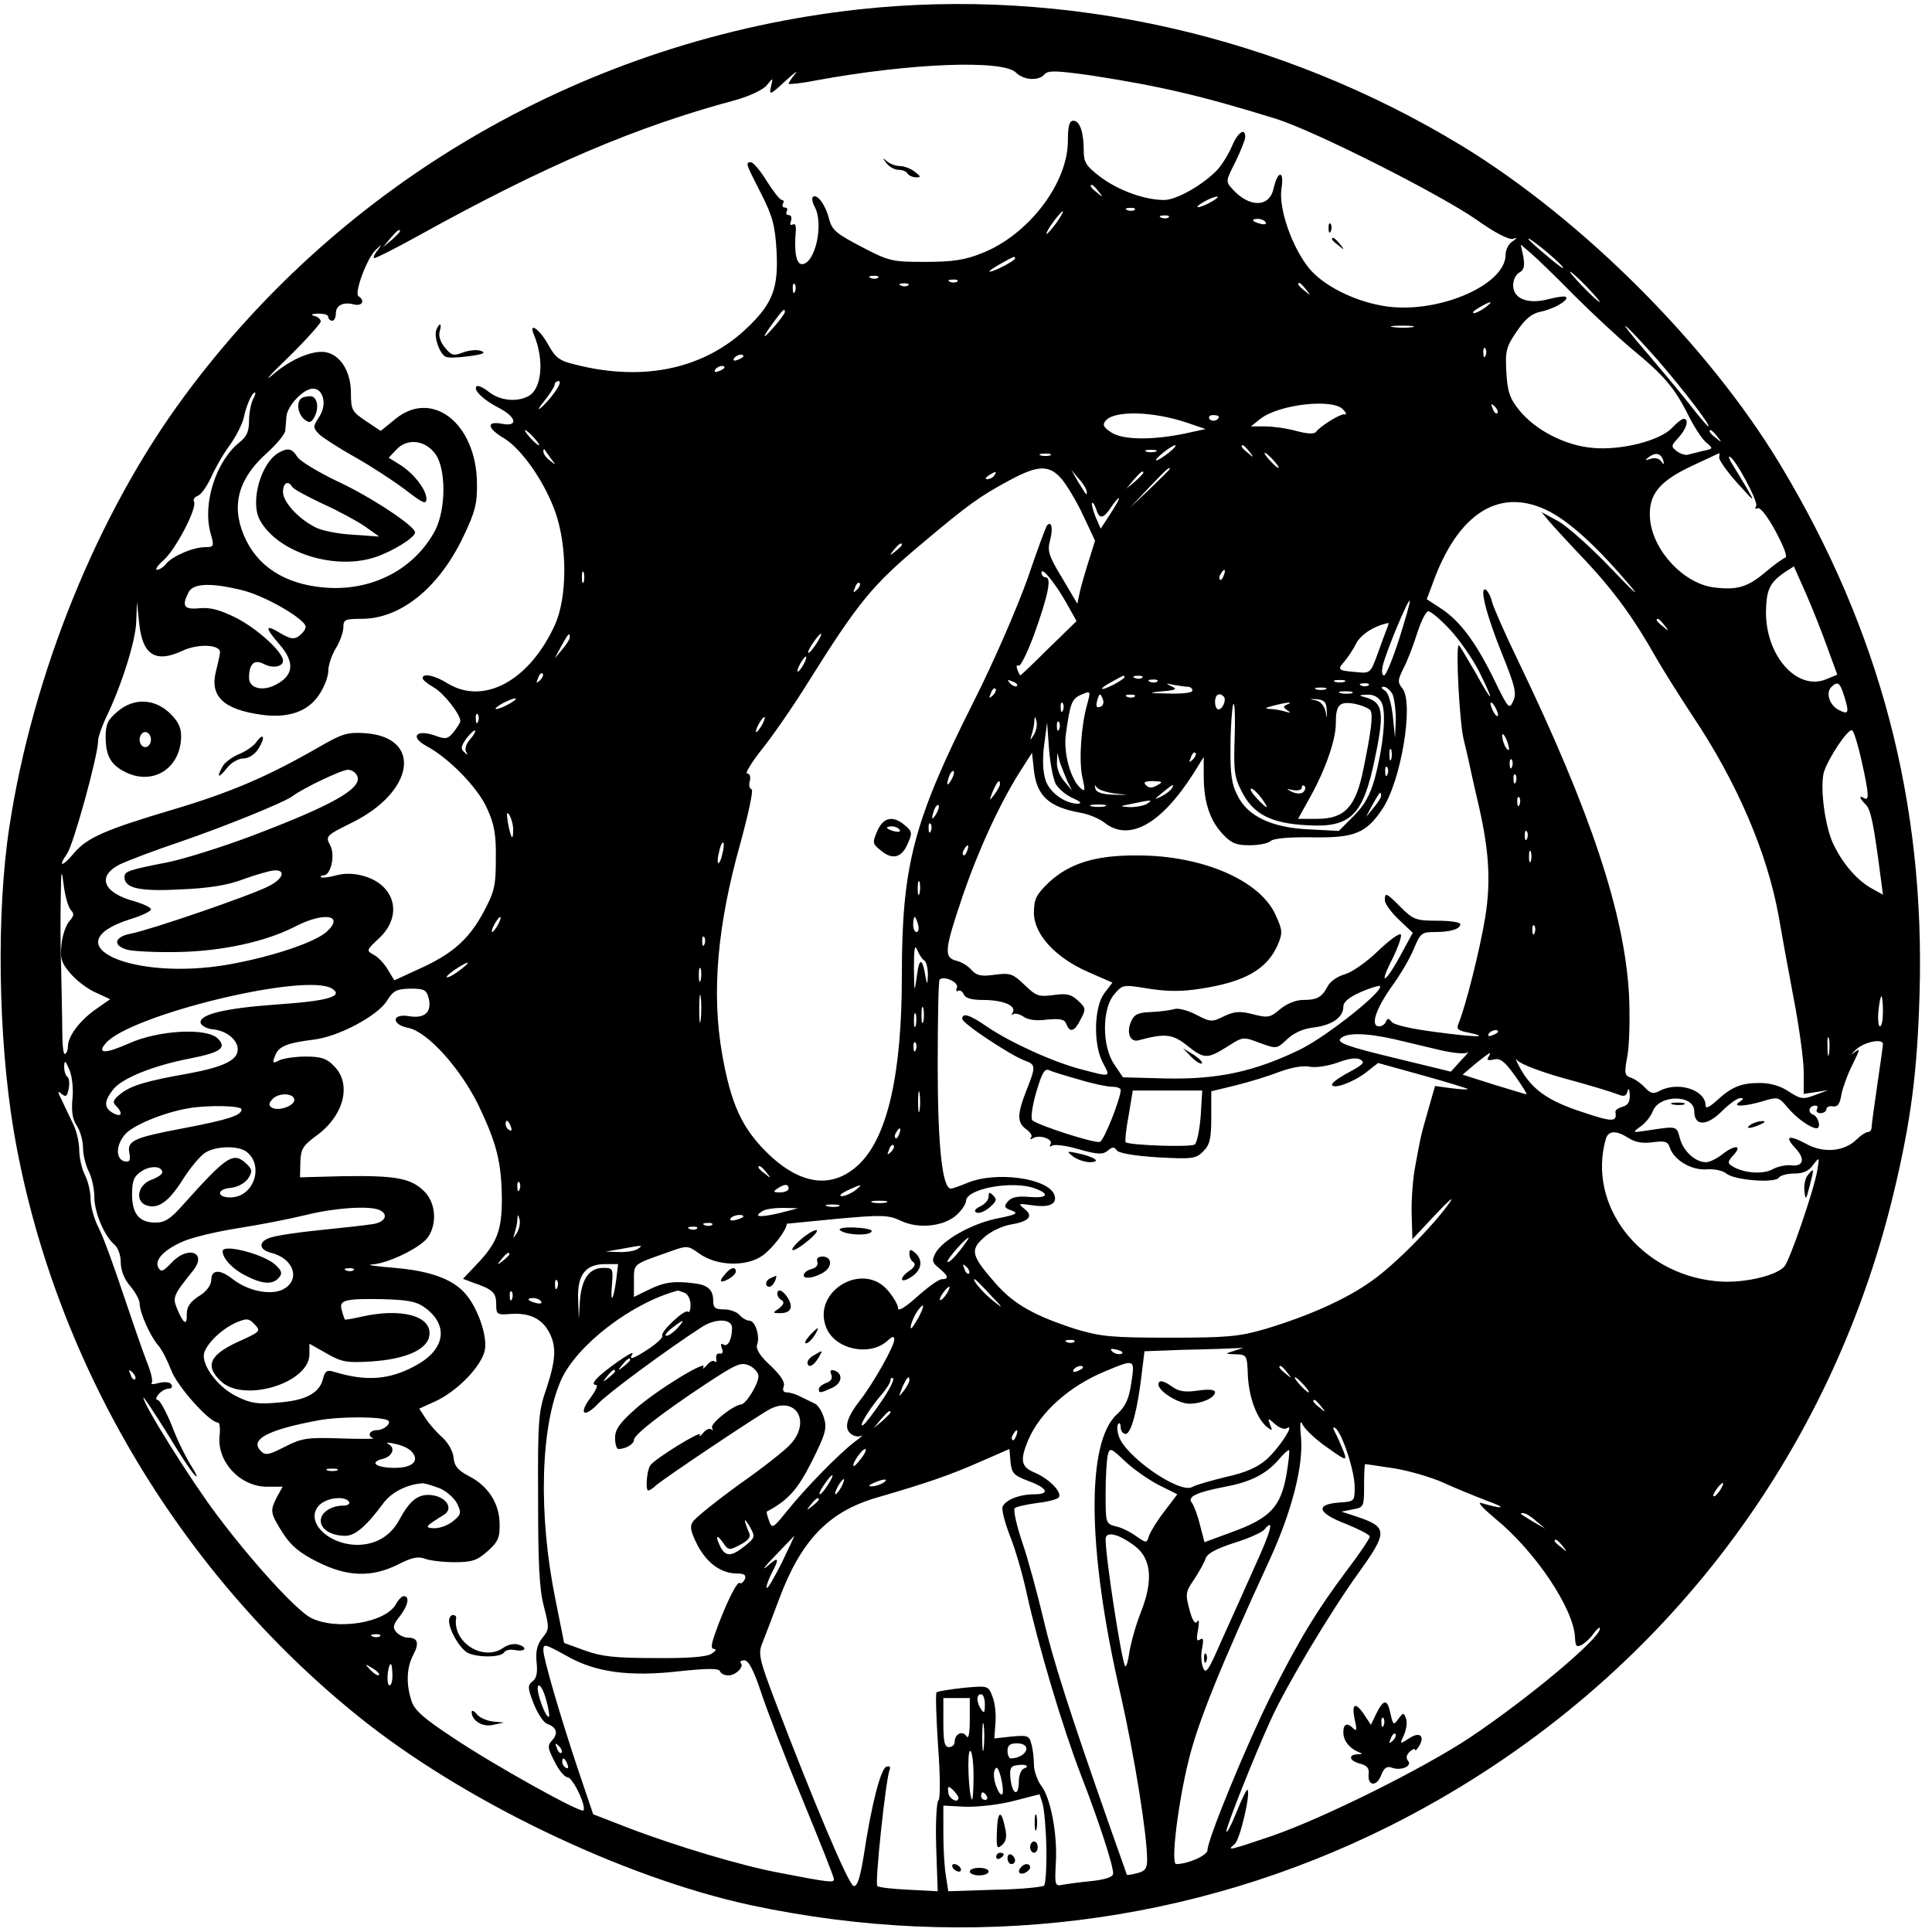 <?xml version="1.0" standalone="no"?>
<!DOCTYPE svg PUBLIC "-//W3C//DTD SVG 20010904//EN"
 "http://www.w3.org/TR/2001/REC-SVG-20010904/DTD/svg10.dtd">
<svg version="1.0" xmlns="http://www.w3.org/2000/svg"
 width="512pt" height="512pt" viewBox="0 0 512 512"
 preserveAspectRatio="xMidYMid meet">
<g transform="translate(0,512) scale(0.1,-0.1)"
fill="#000000" stroke="none">
<path d="M2275 5095 c-715 -79 -1364 -451 -1788 -1027 -228 -309 -400 -733
-462 -1138 -35 -227 -30 -558 11 -805 102 -602 434 -1167 913 -1553 277 -224
703 -428 1041 -501 582 -124 1171 -51 1693 210 681 342 1162 948 1337 1684 44
185 61 313 67 520 15 509 -105 965 -370 1405 -190 315 -523 648 -842 843 -482
293 -1051 422 -1600 362z m417 -167 c21 -21 61 -23 76 -5 10 11 31 10 124 -3
182 -28 293 -54 490 -115 102 -32 433 -199 532 -268 46 -33 85 -53 95 -50 13
4 13 3 -1 -7 -10 -6 -18 -22 -18 -35 0 -83 -189 -161 -328 -135 -78 14 -155
54 -192 98 -46 56 -82 160 -74 212 8 50 -10 49 -21 0 -11 -50 -64 -51 -109 -1
-18 20 -18 21 8 72 14 29 26 59 26 66 0 26 -20 12 -35 -24 -9 -21 -26 -49 -38
-62 -37 -40 -109 -81 -142 -81 -52 0 -123 26 -170 62 -37 28 -43 38 -43 69 0
48 -10 79 -28 79 -10 0 -14 -14 -14 -53 0 -113 -105 -250 -228 -298 -44 -18
-78 -23 -149 -23 -88 0 -96 1 -170 40 -67 35 -78 44 -86 74 -9 37 -32 68 -43
58 -3 -4 -1 -15 5 -26 25 -46 1 -152 -34 -152 -15 0 -21 34 -16 88 1 14 -2 21
-8 17 -7 -3 -8 0 -5 9 3 9 1 16 -6 16 -6 0 -8 5 -5 10 3 6 1 10 -5 10 -6 0 -8
5 -5 10 3 6 2 10 -3 10 -5 0 -23 23 -40 50 -17 28 -36 50 -42 50 -15 0 -14 -3
27 -83 31 -61 37 -85 41 -153 5 -96 -10 -137 -74 -199 -114 -112 -277 -148
-460 -101 -42 10 -52 18 -72 54 -23 41 -52 60 -37 25 28 -68 21 -144 -15 -163
-30 -16 -75 -12 -104 11 -15 12 -30 19 -33 15 -10 -9 18 -36 59 -57 47 -24 52
-51 8 -42 -42 8 -39 -12 5 -38 48 -29 109 -117 137 -197 32 -92 31 -225 -1
-297 -67 -148 -188 -215 -285 -156 -33 21 -66 28 -66 14 0 -5 14 -16 30 -25
26 -15 70 -71 70 -89 0 -4 -8 -16 -17 -28 -16 -20 -22 -21 -51 -10 -50 17 -66
-4 -22 -28 60 -32 137 -111 161 -166 19 -41 24 -70 23 -132 0 -72 -3 -87 -33
-143 -39 -72 -83 -111 -173 -151 l-63 -29 -17 28 c-9 16 -26 34 -38 40 -20 11
-19 12 15 44 64 60 42 142 -43 165 -25 7 -50 7 -72 1 -18 -5 -36 -7 -39 -5 -2
3 0 5 6 5 20 0 32 54 18 80 -13 24 -11 26 58 60 166 82 187 226 35 237 -47 3
-61 -1 -123 -37 -134 -77 -231 -119 -385 -165 -179 -53 -230 -75 -264 -116
-31 -37 -44 -38 -18 -1 17 25 82 260 82 299 0 9 9 35 19 57 43 88 81 209 82
259 l2 52 6 -58 c9 -84 44 -105 116 -71 41 19 101 16 98 -6 -1 -8 -6 -31 -11
-50 -16 -65 20 -100 120 -114 70 -10 123 7 153 52 14 20 25 49 25 64 0 15 9
42 20 60 11 18 20 43 20 56 0 20 5 22 48 22 104 0 205 82 270 218 31 65 37 87
36 142 -2 158 -119 250 -217 169 l-38 -31 -39 26 c-37 25 -40 29 -40 75 0 52
-24 95 -60 106 -33 11 -96 -14 -146 -57 -27 -23 -10 -3 39 44 48 47 87 91 87
96 0 6 -8 13 -18 15 -10 3 -6 5 11 6 15 0 27 -3 27 -9 0 -5 5 -10 10 -10 6 0
10 9 10 19 0 22 20 32 49 24 21 -5 29 11 11 22 -12 8 23 103 47 124 16 15 16
15 4 -2 -8 -9 -12 -19 -10 -21 2 -2 56 25 119 60 336 186 575 288 840 359 38
11 72 27 82 39 17 21 17 21 11 -4 -5 -23 -2 -22 38 15 24 22 36 31 26 19 -9
-11 -17 -23 -17 -26 0 -2 33 1 73 9 250 46 494 55 529 21z m219 -315 c13 -16
12 -17 -3 -4 -17 13 -22 21 -14 21 2 0 10 -8 17 -17z m299 -28 c-14 -8 -29
-14 -35 -14 -5 0 1 6 15 14 14 8 30 14 35 14 6 0 -1 -6 -15 -14z m-203 -21
c-3 -3 -12 -4 -19 -1 -8 3 -5 6 6 6 11 1 17 -2 13 -5z m-207 -34 c-12 -16 -24
-30 -26 -30 -3 0 4 14 16 30 12 17 24 30 26 30 3 0 -4 -13 -16 -30z m297 14
c-3 -3 -12 -4 -19 -1 -8 3 -5 6 6 6 11 1 17 -2 13 -5z m257 -13 c4 -5 -3 -7
-14 -4 -23 6 -26 13 -6 13 8 0 17 -4 20 -9z m-2294 -24 c0 -2 -10 -12 -22 -23
l-23 -19 19 23 c18 21 26 27 26 19z m3081 -94 c8 -10 -10 2 -38 26 -29 24 -53
46 -53 48 0 7 75 -54 91 -74z m30 -75 c48 -48 118 -113 155 -144 83 -68 112
-102 148 -174 15 -30 36 -63 47 -72 20 -17 20 -17 -8 -23 -15 -4 -33 -8 -40
-10 -6 -2 -19 2 -29 9 -16 13 -16 14 4 36 22 24 29 50 14 50 -5 0 -19 -11 -31
-24 -32 -34 -135 -60 -210 -53 -73 6 -152 47 -195 100 -25 31 -31 49 -34 100
-3 56 -1 67 27 108 24 35 40 48 64 53 35 7 76 31 67 39 -3 3 -24 0 -47 -6 -54
-14 -93 1 -93 37 0 14 7 29 17 34 12 7 14 17 10 42 l-7 32 27 -23 c15 -13 67
-63 114 -111z m-1481 97 c0 -6 -56 -35 -67 -35 -4 1 8 9 27 20 39 22 40 22 40
15z m1515 -75 c21 -22 37 -40 34 -40 -3 0 -23 18 -44 40 -21 22 -37 40 -34 40
3 0 23 -18 44 -40z m-1878 24 c-3 -3 -12 -4 -19 -1 -8 3 -5 6 6 6 11 1 17 -2
13 -5z m210 -10 c-3 -3 -12 -4 -19 -1 -8 3 -5 6 6 6 11 1 17 -2 13 -5z m-430
-26 c-3 -8 -6 -5 -6 6 -1 11 2 17 5 13 3 -3 4 -12 1 -19z m300 16 c-3 -3 -12
-4 -19 -1 -8 3 -5 6 6 6 11 1 17 -2 13 -5z m1054 -11 c13 -16 12 -17 -3 -4
-17 13 -22 21 -14 21 2 0 10 -8 17 -17z m475 -48 c-11 -8 -25 -15 -30 -15 -6
1 0 7 14 15 32 19 40 18 16 0z m-1856 -12 c-1 -5 -15 -24 -32 -43 -32 -36 -28
-24 7 23 21 28 25 31 25 20z m1663 -40 c-13 -2 -35 -2 -50 0 -16 2 -5 4 22 4
28 0 40 -2 28 -4z m650 -87 c69 -80 143 -176 134 -176 -2 0 -26 28 -53 63 -27
34 -78 95 -113 136 -36 41 -59 71 -53 67 7 -4 45 -45 85 -90z m-456 12 c-3 -8
-6 -5 -6 6 -1 11 2 17 5 13 3 -3 4 -12 1 -19z m-1967 -2 c0 -2 -7 -7 -16 -10
-8 -3 -12 -2 -9 4 6 10 25 14 25 6z m-50 -30 c0 -2 -7 -7 -16 -10 -8 -3 -12
-2 -9 4 6 10 25 14 25 6z m-449 -64 c-11 -16 -28 -35 -38 -43 -10 -8 -5 1 10
19 15 19 27 38 27 43 0 5 5 9 11 9 6 0 1 -13 -10 -28z m-615 -17 c4 -16 0 -35
-11 -51 -16 -25 -16 -27 1 -45 11 -10 53 -37 94 -60 41 -23 101 -62 133 -86
48 -37 57 -41 57 -25 0 25 -35 69 -71 91 l-29 18 21 22 c28 30 75 25 102 -11
30 -40 29 -148 0 -204 -55 -103 -168 -162 -294 -151 -105 9 -179 57 -213 139
-34 81 -13 152 63 219 25 23 46 48 47 58 1 9 2 25 3 37 2 28 45 74 70 74 14 0
23 -9 27 -25z m-186 -4 c-5 -11 -10 -36 -10 -56 0 -28 -6 -42 -25 -57 -62 -49
-99 -162 -77 -241 10 -35 9 -37 -14 -37 -32 0 -85 -23 -103 -43 -7 -10 -19
-17 -25 -17 -6 0 2 12 18 26 32 28 90 140 80 155 -3 5 2 12 10 15 9 3 24 25
35 48 10 23 32 62 49 85 17 23 34 57 38 74 7 34 22 67 30 67 2 0 0 -9 -6 -19z
m2890 -27 c8 -8 9 -14 4 -12 -10 3 -65 -31 -76 -46 -5 -7 -23 -6 -53 2 -25 7
-62 12 -83 12 l-37 0 25 20 c50 39 195 55 220 24z m408 -9 c-3 -3 -9 2 -12 12
-6 14 -5 15 5 6 7 -7 10 -15 7 -18z m-823 -25 l50 -17 -55 -12 c-88 -18 -164
-17 -195 3 -21 14 -24 20 -15 31 23 28 126 25 215 -5z m85 16 c0 -11 -19 -15
-25 -6 -3 5 1 10 9 10 9 0 16 -2 16 -4z m-1815 -56 c10 -11 16 -20 13 -20 -3
0 -13 9 -23 20 -10 11 -16 20 -13 20 3 0 13 -9 23 -20z m3136 3 c13 -16 12
-17 -3 -4 -17 13 -22 21 -14 21 2 0 10 -8 17 -17z m-1454 -43 c-14 -11 -28
-20 -32 -20 -10 0 38 39 49 40 5 0 -3 -9 -17 -20z m214 3 c13 -16 12 -17 -3
-4 -17 13 -22 21 -14 21 2 0 10 -8 17 -17z m-1851 -18 c14 -19 14 -19 -2 -6
-10 7 -18 18 -18 24 0 6 1 8 3 6 1 -2 9 -13 17 -24z m1603 18 c-7 -2 -19 -2
-25 0 -7 3 -2 5 12 5 14 0 19 -2 13 -5z m-280 -10 c-7 -2 -19 -2 -25 0 -7 3
-2 5 12 5 14 0 19 -2 13 -5z m592 -13 c10 -11 16 -20 13 -20 -3 0 -13 9 -23
20 -10 11 -16 20 -13 20 3 0 13 -9 23 -20z m1033 -1 c3 -11 1 -11 -6 -1 -5 7
-17 10 -28 6 -16 -5 -16 -4 -4 5 18 13 32 10 38 -10z m148 8 c0 -7 21 -37 48
-67 47 -52 48 -53 26 -15 -13 22 -30 50 -38 63 -8 12 -12 22 -9 22 13 0 78
-121 71 -131 -4 -7 -3 -9 4 -6 6 4 26 -21 47 -60 22 -41 33 -69 26 -71 -6 -2
-30 -19 -52 -38 -48 -40 -74 -48 -135 -41 -80 9 -162 95 -171 179 -6 65 21
101 110 143 39 18 73 34 73 34 1 1 1 -5 0 -12z m-1742 -57 c14 -17 40 -60 57
-97 l31 -66 -16 -51 c-9 -28 -20 -66 -24 -83 l-7 -33 -40 68 c-36 59 -40 72
-32 101 8 31 4 51 -8 39 -3 -3 -26 -65 -51 -139 -27 -76 -88 -218 -144 -329
-160 -318 -190 -434 -190 -727 0 -256 -37 -421 -110 -495 -71 -71 -159 -61
-250 30 -65 65 -93 128 -116 257 -29 164 -13 343 48 560 21 77 35 141 30 143
-6 2 -8 12 -5 22 3 12 0 20 -7 20 -6 0 11 29 39 64 28 35 83 114 122 177 135
215 170 258 304 370 121 102 152 124 230 166 76 41 106 42 139 3z m286 27 c0
-1 -24 -25 -52 -52 l-53 -50 50 53 c46 48 55 57 55 49z m-465 -17 c-3 -5 -12
-10 -18 -10 -7 0 -6 4 3 10 19 12 23 12 15 0z m245 -43 c0 -12 0 -11 -24 28
l-17 30 20 -24 c12 -13 21 -28 21 -34z m150 50 c0 -2 -10 -12 -22 -23 l-23
-19 19 23 c18 21 26 27 26 19z m-87 -108 l-26 -40 -14 32 c-7 18 -11 34 -9 36
2 3 7 -5 11 -16 8 -28 19 -26 39 4 9 14 19 25 21 25 3 0 -7 -18 -22 -41z
m1166 4 c57 -31 128 -97 210 -194 31 -36 10 -18 -46 41 -55 58 -120 116 -144
129 l-44 24 20 -24 c11 -13 54 -60 96 -104 77 -82 131 -157 186 -255 17 -30
61 -100 97 -155 119 -177 200 -366 230 -535 8 -47 26 -145 40 -219 14 -73 26
-160 26 -192 l0 -58 33 5 32 5 -35 -13 c-32 -12 -38 -11 -69 9 -22 15 -49 23
-78 23 -50 0 -75 -11 -115 -48 -18 -16 -28 -21 -28 -12 0 42 -73 65 -122 39
-16 -9 -24 -7 -39 9 -10 11 -27 23 -37 26 -17 6 -18 11 -9 59 5 28 7 102 4
162 -12 214 -101 483 -293 882 -35 72 -66 143 -70 158 -3 14 -11 28 -16 32
-19 11 1 -67 43 -171 34 -84 39 -104 29 -124 -10 -23 -13 -20 -49 54 -49 101
-91 157 -140 190 l-40 26 14 37 c68 194 182 264 314 194z m-1719 -87 c0 -2 -8
-10 -17 -17 -16 -13 -17 -12 -4 4 13 16 21 21 21 13z m2453 -273 l26 -71 -29
-12 c-77 -32 -160 61 -160 177 1 60 9 78 49 106 l25 16 32 -72 c17 -39 43
-104 57 -144z m-3296 175 c-3 -7 -5 -2 -5 12 0 14 2 19 5 13 2 -7 2 -19 0 -25z
m1282 -61 l24 -43 -74 -72 c-40 -40 -74 -72 -75 -72 -1 0 -5 7 -8 16 -3 8 -2
13 3 10 5 -4 23 33 41 81 37 103 48 153 31 153 -6 0 -11 6 -11 13 1 16 39 -32
69 -86z m414 78 c-3 -9 -8 -14 -10 -11 -3 3 -2 9 2 15 9 16 15 13 8 -4z m-972
-38 c-10 -9 -11 -8 -5 6 3 10 9 15 12 12 3 -3 0 -11 -7 -18z m-1626 -2 c62
-16 165 -77 165 -96 0 -7 -8 -17 -17 -24 -13 -10 -23 -9 -50 7 -41 25 -42 16
-3 -29 42 -48 39 -83 -10 -108 -35 -18 -70 -9 -70 19 0 37 14 50 40 36 23 -12
50 -7 50 9 0 23 -67 84 -123 113 -44 22 -70 29 -99 26 -41 -4 -47 6 -28 43 13
24 62 25 145 4z m3063 -128 c-17 -53 -35 -97 -40 -97 -6 0 -7 12 -3 28 9 36
66 174 71 170 2 -2 -11 -47 -28 -101z m135 24 c25 -27 59 -76 76 -109 44 -88
38 -90 -9 -4 -23 39 -42 72 -44 72 -9 0 2 -209 13 -250 6 -25 13 -54 15 -65 2
-11 11 -49 19 -85 33 -137 39 -220 23 -321 -14 -85 -52 -237 -71 -282 -6 -14
-1 -18 24 -23 66 -14 20 -13 -84 1 -63 8 -112 19 -117 27 -8 10 -11 10 -15 1
-2 -7 -11 -13 -18 -13 -24 0 -10 44 32 104 23 31 50 77 60 102 17 41 21 44 55
44 42 0 68 8 68 21 0 5 -27 9 -61 9 -56 0 -64 3 -96 35 -40 40 -43 41 -43 19
0 -9 17 -32 37 -51 l37 -35 -30 -55 c-41 -77 -63 -91 -25 -16 17 34 27 64 23
67 -5 3 -33 -18 -62 -46 -29 -28 -68 -55 -86 -60 -19 -5 -39 -19 -45 -31 -16
-30 -28 -37 -66 -37 -19 0 -43 -10 -60 -24 -27 -23 -33 -24 -72 -14 -35 9 -49
8 -77 -5 -32 -16 -36 -16 -74 4 -21 11 -47 18 -57 15 -10 -3 -38 -7 -62 -8
-34 -1 -45 -6 -53 -24 -14 -30 -3 -57 19 -51 70 19 90 17 128 -13 46 -37 54
-37 107 -4 42 27 42 27 87 10 44 -16 45 -16 72 10 17 16 42 28 70 31 49 6 79
27 79 55 0 13 15 25 46 39 26 11 49 18 51 16 12 -12 -140 -133 -211 -168 -121
-59 -219 -80 -357 -77 l-113 3 -23 34 c-33 48 -33 148 0 186 22 26 23 26 91
15 50 -8 89 -8 139 0 117 18 176 52 204 118 12 29 12 37 -6 76 -40 92 -193
159 -366 159 -112 1 -181 -21 -236 -72 -33 -32 -39 -44 -39 -80 0 -57 57 -119
144 -157 l64 -28 -22 -29 c-27 -37 -29 -136 -3 -184 20 -38 23 -38 -57 -17
-74 19 -188 71 -250 113 -46 32 -66 38 -66 21 0 -12 124 -94 164 -110 31 -11
32 -15 6 -80 -25 -64 -25 -85 0 -103 11 -8 17 -17 12 -22 -4 -5 -1 -5 6 -1 17
10 54 -3 46 -16 -4 -7 -2 -8 4 -4 7 4 39 0 72 -10 50 -14 63 -14 76 -3 12 10
17 10 23 1 5 -8 46 -15 108 -19 93 -5 102 -4 122 16 17 17 21 33 21 90 l0 69
66 16 c36 9 88 25 116 36 30 11 62 17 79 13 17 -3 48 2 74 11 29 11 50 14 60
8 13 -7 8 -13 -29 -33 -25 -13 -46 -28 -46 -33 0 -14 53 4 89 31 l33 26 119
-33 c65 -18 119 -35 119 -36 0 -2 -20 -1 -43 2 l-44 6 -18 -63 c-21 -74 -19
-66 -34 -147 -7 -35 -11 -93 -10 -129 l2 -67 60 64 c34 36 51 52 40 35 -42
-61 -147 -167 -207 -209 -68 -49 -167 -93 -283 -128 -69 -20 -99 -23 -253 -23
-156 0 -183 3 -250 23 -108 35 -162 65 -210 119 -66 75 -70 90 -33 123 17 16
49 31 72 35 49 8 61 23 35 42 -17 14 -15 14 21 9 46 -7 68 3 59 28 -17 44
-155 63 -231 31 -19 -8 -39 -15 -43 -15 -23 0 -35 115 -35 327 0 122 2 224 5
227 12 11 51 -7 46 -21 -3 -8 -2 -12 3 -9 5 3 11 -1 15 -9 4 -10 20 -15 51
-15 53 0 89 -15 79 -33 -4 -7 -4 -9 1 -5 4 4 16 1 27 -6 12 -9 35 -12 63 -8
35 3 46 1 51 -12 9 -24 22 -20 38 13 14 26 14 30 -7 49 -18 17 -30 20 -65 15
-39 -5 -46 -3 -77 27 -31 30 -38 32 -78 27 -36 -5 -48 -3 -62 12 -9 11 -27 22
-41 25 -33 9 -31 29 16 168 41 121 98 246 153 333 l32 50 5 -47 c8 -68 40 -97
124 -112 22 -4 51 -16 64 -27 65 -50 149 -3 234 130 l28 45 0 -50 c0 -69 16
-117 49 -153 24 -26 37 -31 73 -31 24 0 49 5 55 11 7 7 48 11 110 10 113 -2
144 11 187 76 49 74 83 278 53 318 -14 17 -13 23 3 55 10 19 26 61 36 93 10
31 23 57 29 57 7 0 33 -22 58 -49z m568 12 c13 -16 12 -17 -3 -4 -17 13 -22
21 -14 21 2 0 10 -8 17 -17z m-736 -10 c-4 -10 -15 -40 -25 -68 -18 -49 -19
-50 -57 -46 -47 4 -50 6 -30 28 8 10 23 31 31 48 13 24 47 46 85 54 2 1 0 -7
-4 -16z m-2165 -22 c0 -5 -9 -19 -20 -32 l-20 -24 17 32 c19 34 23 39 23 24z
m654 -16 c-9 -14 -18 -25 -21 -25 -5 0 5 18 20 38 17 22 18 13 1 -13z m-34
-55 c-6 -11 -13 -20 -16 -20 -2 0 0 9 6 20 6 11 13 20 16 20 2 0 0 -9 -6 -20z
m-699 -43 c-10 -9 -11 -8 -5 6 3 10 9 15 12 12 3 -3 0 -11 -7 -18z m1549 8 c0
-2 -13 -11 -30 -20 -38 -19 -40 -11 -2 9 31 17 32 18 32 11z m47 -1 c-3 -3
-12 -4 -19 -1 -8 3 -5 6 6 6 11 1 17 -2 13 -5z m-332 -22 c-3 -3 -11 0 -18 7
-9 10 -8 11 6 5 10 -3 15 -9 12 -12z m372 12 c-3 -3 -12 -4 -19 -1 -8 3 -5 6
6 6 11 1 17 -2 13 -5z m496 -1 c-7 -2 -19 -2 -25 0 -7 3 -2 5 12 5 14 0 19 -2
13 -5z m-415 -13 c6 0 12 -4 12 -10 0 -6 -26 -9 -62 -8 -56 1 -58 2 -18 6 37
3 41 6 25 13 -17 8 -16 9 5 4 14 -2 31 -5 38 -5z m479 4 c-3 -3 -12 -4 -19 -1
-8 3 -5 6 6 6 11 1 17 -2 13 -5z m1261 -31 c13 -43 11 -48 -16 -34 -24 13 -34
45 -19 60 17 17 23 13 35 -26z m-2257 4 c-10 -9 -11 -8 -5 6 3 10 9 15 12 12
3 -3 0 -11 -7 -18z m882 16 c-7 -2 -19 -2 -25 0 -7 3 -2 5 12 5 14 0 19 -2 13
-5z m177 -12 c5 -11 9 -41 9 -68 l-2 -48 -6 58 c-4 35 -12 62 -21 67 -10 6
-11 10 -3 10 7 0 17 -9 23 -19z m-809 -28 c-16 -56 -22 -148 -13 -191 8 -36 8
-41 -3 -32 -28 23 -48 97 -40 147 11 78 15 90 38 101 28 12 28 12 18 -25z
m702 30 c-7 -2 -21 -2 -30 0 -10 3 -4 5 12 5 17 0 24 -2 18 -5z m-660 -17 c3
-8 0 -17 -7 -19 -10 -4 -12 1 -9 14 6 23 9 24 16 5z m84 8 c-3 -3 -12 -4 -19
-1 -8 3 -5 6 6 6 11 1 17 -2 13 -5z m236 0 c8 -8 -3 -34 -14 -34 -5 0 -9 9 -9
20 0 19 11 26 23 14z m418 -15 c14 -26 5 -117 -18 -203 -12 -43 -27 -70 -56
-99 l-39 -39 -77 4 c-99 4 -164 34 -191 89 -16 30 -20 57 -19 131 0 51 4 101
7 111 4 10 6 -29 4 -85 -3 -92 -1 -108 20 -148 30 -58 77 -82 172 -87 116 -7
149 26 180 179 26 124 21 148 -29 161 -15 4 -14 5 7 6 18 1 31 -6 39 -20z
m-2311 -4 c-14 -8 -29 -14 -35 -14 -5 0 1 6 15 14 14 8 30 14 35 14 6 0 -1 -6
-15 -14z m2166 -18 c1 -24 1 -24 -3 -3 -3 15 -13 27 -26 30 -18 3 -18 4 3 3
20 -2 25 -8 26 -30z m-699 1 c-3 -8 -6 -5 -6 6 -1 11 2 17 5 13 3 -3 4 -12 1
-19z m594 15 c-11 -5 -11 -7 0 -15 11 -7 9 -8 -4 -4 -10 3 -28 7 -40 7 -17 1
-15 3 8 9 35 9 56 11 36 3z m221 -16 c7 -12 2 -54 -19 -156 -20 -100 -50 -131
-122 -131 l-51 0 35 63 c38 69 65 147 65 189 0 50 9 60 49 53 20 -4 39 -12 43
-18z m338 -12 c0 -5 -5 -3 -10 5 -5 8 -10 20 -10 25 0 6 5 3 10 -5 5 -8 10
-19 10 -25z m-2703 -17 c-3 -8 -6 -5 -6 6 -1 11 2 17 5 13 3 -3 4 -12 1 -19z
m753 -8 c-6 -11 -13 -20 -16 -20 -2 0 0 9 6 20 6 11 13 20 16 20 2 0 0 -9 -6
-20z m720 -27 c-11 -17 -11 -17 -6 0 3 10 7 26 7 35 1 15 2 15 6 0 2 -10 -1
-25 -7 -35z m67 15 c-3 -8 -6 -5 -6 6 -1 11 2 17 5 13 3 -3 4 -12 1 -19z m-9
-146 c8 -13 28 -30 45 -37 20 -9 25 -14 14 -15 -34 0 -75 29 -86 62 -7 21 -9
54 -4 93 l8 60 5 -70 c3 -38 11 -80 18 -93z m-1552 119 c-10 -11 -15 -25 -11
-33 6 -10 5 -10 -5 -1 -10 9 -8 16 6 36 11 14 21 23 23 21 2 -2 -4 -13 -13
-23z m3688 -60 c19 -85 20 -105 6 -96 -15 9 -12 -1 5 -18 13 -13 21 -52 40
-200 l5 -38 -27 15 c-38 20 -77 63 -103 116 -23 45 -37 149 -27 192 10 36 67
122 76 112 5 -5 16 -42 25 -83z m-935 34 c0 -5 -4 -3 -9 5 -5 8 -9 22 -9 30 0
16 17 -16 18 -35z m-312 -27 c-3 -7 -5 -2 -5 12 0 14 2 19 5 13 2 -7 2 -19 0
-25z m-526 -1 c-10 -9 -11 -8 -5 6 3 10 9 15 12 12 3 -3 0 -11 -7 -18z m-332
-58 l12 -24 -20 24 c-12 13 -21 35 -20 50 l1 26 7 -26 c5 -14 14 -36 20 -50z
m1178 39 c-3 -8 -6 -5 -6 6 -1 11 2 17 5 13 3 -3 4 -12 1 -19z m-330 -20 c-3
-8 -6 -5 -6 6 -1 11 2 17 5 13 3 -3 4 -12 1 -19z m-2730 -5 c13 -33 -68 -78
-282 -159 -77 -29 -176 -60 -220 -69 -107 -21 -115 -24 -115 -40 0 -29 41 -38
149 -32 73 3 125 11 166 27 33 12 69 22 79 23 35 4 28 -22 -13 -42 -49 -25
-312 -115 -363 -125 -45 -8 -51 -32 -10 -43 15 -4 74 -7 132 -6 117 2 234 27
313 68 76 39 130 30 84 -13 -30 -29 -148 -68 -261 -88 -256 -45 -471 53 -261
120 30 9 55 21 55 26 0 5 -19 14 -42 21 -84 22 -103 66 -41 98 21 10 94 38
163 61 119 41 274 104 295 120 28 21 130 70 147 70 10 0 21 -7 25 -17z m1574
-10 c-12 -20 -14 -14 -5 12 4 9 9 14 11 11 3 -2 0 -13 -6 -23z m1496 -5 c-3
-8 -6 -5 -6 6 -1 11 2 17 5 13 3 -3 4 -12 1 -19z m-1367 -6 c0 -5 -7 -17 -15
-28 -14 -18 -14 -17 -4 9 12 27 19 34 19 19z m417 -3 c-14 -8 -22 -8 -30 0 -8
8 -3 11 19 11 25 -1 27 -2 11 -11z m-112 -22 c40 -4 40 -4 -4 -3 -30 1 -46 6
-48 16 -3 10 -2 11 4 3 4 -6 26 -13 48 -16z m150 13 c-3 -5 -16 -15 -28 -21
-19 -9 -19 -8 3 10 28 23 34 26 25 11z m349 -9 c-5 -5 -18 -5 -29 0 -18 9 -18
9 3 5 12 -2 22 1 22 7 0 6 3 7 7 4 4 -4 2 -11 -3 -16z m-111 -16 c23 -32 17
-32 -13 0 -13 14 -19 25 -14 25 5 0 17 -12 27 -25z m317 6 c0 -5 -9 -19 -20
-32 l-20 -24 17 32 c19 34 23 39 23 24z m367 -23 c-3 -8 -6 -5 -6 6 -1 11 2
17 5 13 3 -3 4 -12 1 -19z m-987 2 c-8 -5 -28 -9 -45 -9 -30 2 -30 2 5 9 51
11 57 11 40 0z m-559 -27 c-12 -20 -14 -14 -5 12 4 9 9 14 11 11 3 -2 0 -13
-6 -23z m447 20 c-10 -2 -26 -2 -35 0 -10 3 -2 5 17 5 19 0 27 -2 18 -5z
m-1568 -62 c0 -32 -6 -24 -14 19 -4 25 -3 31 4 20 5 -8 10 -26 10 -39z m1107
-3 c-3 -8 -6 -5 -6 6 -1 11 2 17 5 13 3 -3 4 -12 1 -19z m1580 -20 c-3 -8 -6
-5 -6 6 -1 11 2 17 5 13 3 -3 4 -12 1 -19z m-2133 -42 c-3 -15 -8 -25 -11 -23
-2 3 -1 17 3 31 3 15 8 25 11 23 2 -3 1 -17 -3 -31z m649 9 c-3 -9 -8 -14 -10
-11 -3 3 -2 9 2 15 9 16 15 13 8 -4z m1494 -27 c-3 -7 -5 -2 -5 12 0 14 2 19
5 13 2 -7 2 -19 0 -25z m-3869 -130 c9 -9 8 -16 -4 -29 -9 -10 -19 -38 -21
-62 -4 -36 -1 -48 23 -76 16 -19 46 -42 67 -51 l39 -18 -40 -28 c-42 -30 -72
-71 -72 -97 0 -9 -3 -18 -8 -20 -4 -3 -7 25 -7 61 0 37 -2 112 -3 167 -2 55
-2 138 -1 185 1 78 2 80 8 33 4 -29 12 -58 19 -65z m2249 45 c-3 -10 -5 -4 -5
12 0 17 2 24 5 18 2 -7 2 -21 0 -30z m-1117 -83 c-6 -11 -13 -20 -16 -20 -2 0
0 9 6 20 6 11 13 20 16 20 2 0 0 -9 -6 -20z m1113 0 c3 -11 1 -20 -4 -20 -5 0
-9 9 -9 20 0 11 2 20 4 20 2 0 6 -9 9 -20z m1634 -22 c-3 -8 -6 -5 -6 6 -1 11
2 17 5 13 3 -3 4 -12 1 -19z m-2200 -30 c-3 -8 -6 -5 -6 6 -1 11 2 17 5 13 3
-3 4 -12 1 -19z m582 -43 c6 -3 10 -21 10 -38 -1 -27 -2 -28 -6 -7 -8 52 -17
54 -23 5 -7 -48 -7 -48 -8 20 0 49 2 63 8 49 5 -12 13 -25 19 -29z m-1229 -25
c-14 -11 -29 -20 -35 -20 -5 0 4 9 20 20 38 25 48 25 15 0z m637 -27 c-3 -10
-5 -4 -5 12 0 17 2 24 5 18 2 -7 2 -21 0 -30z m-977 -23 c32 -20 -11 -33 -147
-42 -140 -10 -208 -27 -201 -50 3 -7 18 -15 34 -16 35 -4 64 -28 64 -53 0 -29
-39 -47 -131 -64 -113 -20 -153 -32 -181 -55 -18 -15 -21 -21 -10 -31 19 -20
14 -31 -8 -19 -25 14 -25 31 0 63 24 30 106 63 204 82 81 16 98 28 73 53 -30
29 -157 22 -235 -13 -63 -28 -86 -28 -62 0 63 75 531 189 600 145z m256 -25
c9 -37 -10 -55 -52 -48 -46 8 -48 -22 -2 -31 51 -10 139 -108 187 -207 48
-101 60 -150 61 -247 0 -83 -13 -117 -68 -174 l-35 -37 29 -11 c50 -17 59 -26
59 -56 0 -28 2 -29 40 -26 49 3 82 -13 101 -50 19 -37 17 -72 -8 -148 -21 -60
-23 -84 -22 -290 0 -170 3 -240 15 -286 15 -58 15 -62 -4 -85 -13 -17 -18 -34
-15 -64 3 -28 0 -43 -11 -51 -13 -10 -13 -17 3 -58 10 -26 26 -50 35 -54 26
-9 31 -25 15 -43 -14 -15 -13 -21 6 -58 11 -23 27 -41 34 -41 14 0 51 -78 42
-88 -8 -7 -237 120 -347 194 -73 48 -100 71 -108 95 -15 44 -14 89 4 123 17
32 12 46 -14 46 -10 0 -24 7 -31 15 -10 12 -8 20 9 41 22 28 28 54 11 54 -5 0
-14 -9 -20 -20 -27 -51 -159 -72 -227 -37 -39 21 -155 148 -248 272 -68 90
-195 293 -195 311 0 4 27 -37 61 -91 33 -55 67 -107 76 -115 8 -8 4 3 -10 25
-14 22 -38 70 -52 108 -15 37 -32 67 -37 67 -6 0 -5 6 2 15 7 8 19 15 27 15 8
0 11 5 7 11 -3 6 -17 8 -33 4 -14 -4 -23 -4 -19 0 4 4 -2 30 -14 59 -11 28
-39 110 -63 181 -24 72 -52 149 -64 172 -12 23 -21 57 -21 76 0 19 -7 48 -15
63 -8 16 -15 46 -15 66 0 20 -7 50 -15 67 -8 17 -22 45 -30 63 -13 25 -13 29
-2 19 12 -9 15 -7 19 14 3 14 1 28 -3 31 -5 3 -9 15 -9 27 1 19 3 17 14 -8 7
-17 11 -51 8 -77 -3 -33 0 -55 12 -72 9 -14 16 -40 16 -58 0 -18 7 -46 15 -62
8 -15 15 -46 15 -68 0 -41 27 -105 54 -127 9 -8 16 -28 16 -46 0 -21 9 -45 25
-63 14 -17 25 -37 25 -46 0 -24 28 -87 49 -111 10 -11 25 -41 35 -67 16 -42
101 -138 124 -138 4 0 6 -15 4 -34 -8 -69 54 -136 126 -136 l41 0 -15 -27
c-19 -38 -18 -42 15 -95 22 -34 44 -53 92 -77 79 -40 144 -42 214 -7 37 19 53
22 72 15 13 -5 49 -9 78 -9 46 0 60 5 87 29 28 25 33 36 32 74 -1 54 -31 100
-83 126 -28 15 -37 26 -39 48 -1 16 -14 39 -29 53 -16 14 -36 37 -45 51 l-17
26 42 19 c59 27 124 94 132 137 7 37 -20 114 -53 150 -34 38 -93 59 -186 67
-50 4 -77 8 -61 9 42 2 129 44 149 72 25 36 21 92 -10 122 -35 35 -76 42 -214
40 l-115 -3 1 40 c1 35 7 44 42 70 74 53 95 138 47 185 -19 20 -34 25 -75 25
-28 0 -60 -5 -70 -10 -17 -9 -19 -8 -11 12 9 25 31 34 103 43 66 8 168 63 193
102 17 28 26 32 62 33 37 0 43 -3 49 -25z m721 -57 c-2 -18 -4 -6 -4 27 0 33
2 48 4 33 2 -15 2 -42 0 -60z m3133 22 c0 -22 -3 -40 -8 -40 -4 0 -6 18 -4 40
2 22 6 40 8 40 2 0 4 -18 4 -40z m-2543 -27 c-3 -10 -5 -2 -5 17 0 19 2 27 5
18 2 -10 2 -26 0 -35z m-20 -10 c-3 -10 -5 -4 -5 12 0 17 2 24 5 18 2 -7 2
-21 0 -30z m1543 -17 c0 -2 -7 -7 -16 -10 -8 -3 -12 -2 -9 4 6 10 25 14 25 6z
m-275 -20 c33 -8 88 -21 122 -29 35 -8 66 -11 72 -6 6 5 -1 -5 -17 -21 l-27
-30 -152 37 c-121 29 -150 40 -141 50 14 17 67 16 143 -1z m1152 -38 c-2 -13
-4 -5 -4 17 -1 22 1 32 4 23 2 -10 2 -28 0 -40z m-2420 10 c-3 -8 -6 -5 -6 6
-1 11 2 17 5 13 3 -3 4 -12 1 -19z m2563 15 c0 -5 -7 -53 -15 -108 -8 -55 -15
-106 -15 -112 0 -7 -4 -13 -10 -13 -5 0 -19 -9 -29 -19 -33 -33 -89 -38 -135
-12 -47 25 -58 20 -27 -13 26 -28 20 -49 -14 -44 -12 1 -34 -3 -48 -11 -26
-14 -78 -10 -107 9 -12 7 -12 12 4 29 25 27 3 28 -31 1 -14 -11 -33 -20 -42
-20 -28 0 -60 29 -69 63 -9 34 -7 33 -87 21 -40 -6 -40 -6 -17 11 13 9 27 27
32 40 17 45 110 45 110 0 0 -40 33 -40 73 0 19 19 41 35 49 35 10 0 9 -3 -2
-10 -22 -14 12 -13 63 2 39 12 41 11 66 -19 23 -27 60 -53 75 -53 13 0 5 31
-9 36 -16 6 -11 24 6 24 6 0 7 -4 4 -10 -3 -5 1 -10 9 -10 9 0 16 5 16 10 0 6
8 10 17 8 13 -2 19 6 23 32 4 19 17 55 30 80 20 41 21 44 3 30 -10 -8 -8 -5 5
8 22 21 72 31 72 15z m-1046 -35 c-5 -7 0 -9 14 -6 17 5 29 -4 57 -43 19 -27
33 -49 30 -49 -2 0 -41 12 -87 26 l-82 26 34 29 c39 31 45 35 34 17z m206 -57
c63 -17 125 -36 137 -41 17 -7 23 -5 26 8 3 10 5 7 6 -9 1 -19 -5 -28 -19 -32
-11 -3 -20 -9 -19 -14 5 -27 -8 -27 -88 0 -92 30 -134 60 -166 119 -10 18 -12
26 -5 17 8 -9 65 -31 128 -48z m-1290 -2 c35 -11 75 -19 87 -19 13 0 23 -4 23
-8 0 -23 -44 -134 -55 -138 -13 -5 -162 43 -179 57 -5 4 -1 36 10 74 15 51 22
64 34 59 8 -4 44 -15 80 -25z m-423 -81 c-2 -13 -4 -3 -4 22 0 25 2 35 4 23 2
-13 2 -33 0 -45z m745 -15 c-3 -38 -10 -72 -16 -76 -11 -8 -174 -2 -183 6 -2
3 1 34 8 71 l11 66 92 0 92 0 -4 -67z m-2402 42 c0 -16 -43 -31 -60 -20 -8 5
-8 11 1 21 15 19 59 18 59 -1z m-140 -25 c0 -16 -34 -27 -154 -50 -132 -25
-150 -33 -143 -66 3 -19 1 -24 -12 -22 -24 5 -25 41 -1 70 19 25 104 60 170
71 52 9 140 7 140 -3z m714 -46 c3 -8 2 -12 -4 -9 -6 3 -10 10 -10 16 0 14 7
11 14 -7z m1029 -19 c-3 -9 -8 -14 -10 -11 -3 3 -2 9 2 15 9 16 15 13 8 -4z
m1933 -11 c17 -11 37 -15 64 -11 32 4 40 2 45 -14 11 -33 56 -60 96 -58 21 2
44 -3 54 -11 21 -18 130 -26 139 -11 4 6 22 11 41 11 24 0 39 7 50 23 17 22
17 21 11 -15 -9 -52 -72 -236 -87 -254 -22 -26 -116 -47 -184 -39 -201 21
-340 203 -289 378 7 21 27 22 60 1z m-1955 -37 c-10 -9 -11 -8 -5 6 3 10 9 15
12 12 3 -3 0 -11 -7 -18z m-1708 1 c46 -35 22 -116 -37 -121 -40 -3 -46 21 -5
25 19 2 37 12 46 24 12 19 12 24 -2 38 -36 35 -51 26 -171 -108 -32 -36 -47
-46 -72 -46 -43 0 -62 23 -62 75 0 36 5 48 25 61 24 16 55 14 55 -3 0 -5 -13
-14 -30 -20 -36 -14 -43 -58 -10 -68 30 -9 58 11 95 70 19 30 45 61 57 69 27
19 88 21 111 4z m1378 -55 c13 -16 12 -17 -3 -4 -10 7 -18 15 -18 17 0 8 8 3
21 -13z m-654 -45 c-3 -8 -6 -5 -6 6 -1 11 2 17 5 13 3 -3 4 -12 1 -19z m713
2 c0 -5 -10 -10 -22 -10 -19 0 -20 2 -8 10 19 13 30 13 30 0z m176 -5 c-11 -8
-27 -15 -35 -15 -9 1 -2 7 14 15 39 18 44 18 21 0z m478 5 c40 -15 31 -26 -17
-22 -30 3 -47 -1 -56 -12 -11 -13 -10 -17 10 -24 19 -7 13 -11 -38 -21 -66
-13 -145 -57 -164 -92 -10 -19 -9 -25 10 -40 24 -20 27 -29 7 -29 -8 0 -37
-21 -65 -46 -32 -29 -51 -40 -51 -31 0 9 -12 29 -26 46 -67 81 -204 -2 -164
-98 23 -57 115 -77 162 -34 13 12 18 13 18 3 0 -17 -55 -115 -90 -160 -36 -46
-44 -74 -26 -89 8 -7 21 -10 28 -6 7 4 0 -4 -17 -16 -41 -31 -131 -123 -179
-183 -38 -47 -40 -48 -48 -26 -5 13 -7 24 -6 24 58 31 82 59 120 134 35 70 40
87 32 113 -5 18 -16 35 -24 39 -8 4 -25 12 -37 18 -13 7 -29 12 -38 12 -9 0
-12 6 -8 16 4 11 -8 29 -35 55 -27 24 -39 44 -36 54 9 22 -4 65 -20 65 -7 0
-19 7 -26 15 -7 8 -25 15 -41 15 -24 0 -29 4 -29 24 0 28 -15 41 -50 45 -54 7
-80 3 -119 -16 l-41 -20 0 42 c0 47 -4 43 89 76 53 19 53 19 84 -3 46 -33 123
-36 167 -6 26 18 65 68 65 85 0 0 60 6 133 13 120 11 137 10 169 -5 47 -23
116 -15 149 16 13 12 24 29 24 36 0 33 125 56 184 33z m-396 -37 c-10 -2 -26
-2 -35 0 -10 3 -2 5 17 5 19 0 27 -2 18 -5z m-125 -10 c-7 -2 -21 -2 -30 0
-10 3 -4 5 12 5 17 0 24 -2 18 -5z m-1219 -9 c27 -11 18 -33 -16 -38 -18 -3
-82 -10 -141 -16 -60 -6 -120 -15 -134 -21 -29 -11 -26 -31 5 -39 62 -15 80
-74 30 -98 -33 -15 -91 -3 -131 28 -34 27 -57 26 -57 -2 -1 -15 -13 -31 -33
-43 -23 -15 -32 -28 -32 -47 1 -32 -8 -28 -25 12 -13 32 -12 36 41 102 40 49
-13 69 -57 21 -21 -22 -27 -25 -34 -13 -12 20 14 48 65 70 22 10 87 26 145 35
58 9 139 25 180 35 76 19 165 25 194 14z m1061 -9 c-52 -12 -70 -10 -45 5 8 6
33 9 55 9 l40 -1 -50 -13z m-695 -52 c-11 -17 -11 -17 -6 0 3 10 7 26 7 35 1
15 2 15 6 0 2 -10 -1 -25 -7 -35z m600 43 c0 -2 -9 -6 -20 -9 -11 -3 -18 -1
-14 4 5 9 34 13 34 5z m-83 -22 c-3 -3 -12 -4 -19 -1 -8 3 -5 6 6 6 11 1 17
-2 13 -5z m-40 -10 c-3 -3 -12 -4 -19 -1 -8 3 -5 6 6 6 11 1 17 -2 13 -5z
m696 -59 c-15 -19 -29 -32 -32 -29 -4 4 48 64 56 64 2 0 -9 -16 -24 -35z
m-853 5 c-8 -5 -31 -9 -50 -8 l-35 1 40 7 c59 11 61 11 45 0z m-340 -14 c0 -2
-8 -10 -17 -17 -16 -13 -17 -12 -4 4 13 16 21 21 21 13z m283 -68 c-8 -57 -16
-65 -11 -10 3 40 2 42 -23 42 -37 0 -57 -28 -62 -85 l-3 -50 -2 53 c-2 64 20
92 72 92 l34 0 -5 -42z m935 17 c-3 -3 -9 2 -12 12 -6 14 -5 15 5 6 7 -7 10
-15 7 -18z m-1631 9 c-3 -3 -12 -4 -19 -1 -8 3 -5 6 6 6 11 1 17 -2 13 -5z
m540 -46 c-3 -8 -6 -5 -6 6 -1 11 2 17 5 13 3 -3 4 -12 1 -19z m1148 -20 c34
-35 35 -38 9 -17 -27 21 -60 59 -51 59 2 0 21 -19 42 -42z m-117 2 c-7 -10
-14 -17 -17 -15 -4 4 18 35 25 35 2 0 -1 -9 -8 -20z m-1151 -12 c-3 -8 -6 -5
-6 6 -1 11 2 17 5 13 3 -3 4 -12 1 -19z m457 16 c9 -3 16 -18 16 -32 0 -14 -3
-22 -7 -18 -8 8 -74 -54 -68 -64 3 -4 -13 -19 -35 -34 -43 -28 -55 -32 -44
-14 9 15 -78 -46 -95 -66 -10 -11 -10 -16 -2 -16 7 0 0 -15 -14 -34 -33 -44
-17 -55 21 -15 24 26 178 140 272 201 37 25 82 24 82 -1 0 -30 -11 -52 -23
-44 -6 4 -8 0 -4 -10 4 -10 2 -16 -6 -14 -7 1 -10 -5 -9 -13 2 -8 0 -12 -4 -8
-4 4 -13 0 -21 -10 -8 -9 -12 -12 -9 -5 12 22 -124 -61 -179 -110 -43 -38 -55
-55 -55 -78 0 -16 4 -29 9 -29 19 0 41 13 41 24 0 14 75 72 193 150 79 52 91
57 113 47 13 -6 24 -19 24 -28 0 -21 -33 -74 -46 -75 -21 -2 -83 -51 -77 -62
3 -6 3 -8 -2 -4 -4 4 -14 0 -22 -10 -8 -9 -12 -11 -8 -4 7 14 -122 -65 -132
-82 -9 -13 -13 -66 -5 -66 3 0 13 6 21 14 26 22 268 184 302 202 67 34 108
-31 56 -91 -12 -15 -74 -64 -137 -108 -62 -45 -118 -90 -124 -100 -9 -13 -5
-27 13 -63 26 -48 63 -74 105 -74 18 0 24 -4 20 -15 -4 -8 -10 -13 -14 -10 -7
5 -39 -60 -66 -137 -10 -29 -10 -38 -1 -38 7 0 3 -6 -8 -13 -13 -8 -64 -12
-150 -11 -105 0 -141 4 -185 20 l-55 20 -23 115 c-46 226 -40 458 15 582 42
93 188 205 310 237 1 0 8 -3 17 -6z m-687 -40 c62 -46 53 -109 -22 -151 -71
-40 -134 -45 -221 -18 -17 5 -23 2 -28 -19 -9 -38 -47 -58 -120 -63 -52 -5
-72 -2 -108 16 -46 22 -88 74 -88 108 0 25 45 71 88 89 27 11 32 10 47 -6 16
-17 14 -19 -31 -40 -88 -38 -104 -68 -58 -111 61 -57 234 -4 234 72 l0 28 46
-26 c40 -23 54 -25 118 -21 92 6 150 32 154 70 6 51 -75 73 -183 48 -22 -5
-40 -8 -41 -7 -1 1 -5 12 -8 24 -9 28 7 32 111 30 65 -2 87 -6 110 -23z m307
17 c4 -5 -3 -7 -14 -4 -23 6 -26 13 -6 13 8 0 17 -4 20 -9z m1001 -41 c-9 -16
-18 -30 -20 -30 -6 0 6 32 18 48 17 22 18 13 2 -18z m-640 -30 c-10 -11 -23
-20 -29 -20 -6 0 0 9 14 20 32 25 38 25 15 0z m1052 -36 c-3 -3 -12 -4 -19 -1
-8 3 -5 6 6 6 11 1 17 -2 13 -5z m124 -32 c-7 -2 -18 1 -23 6 -8 8 -4 9 13 5
13 -4 18 -8 10 -11z m299 8 c-25 -8 -24 -8 5 -9 29 -1 30 -2 32 -57 3 -58 24
-114 51 -136 14 -11 15 -10 8 6 -7 19 -6 19 13 2 11 -10 25 -15 31 -11 24 15
-20 -53 -54 -83 -24 -21 -56 -35 -107 -46 -40 -10 -80 -21 -90 -27 -35 -18
-182 85 -195 138 -4 13 -4 27 0 30 3 4 6 -1 6 -10 0 -9 6 -17 13 -17 15 0 32
66 43 162 l7 57 106 4 c58 1 117 3 131 4 l25 1 -25 -8z m-1600 -24 c0 -2 -8
-10 -17 -17 -16 -13 -17 -12 -4 4 13 16 21 21 21 13z m1328 -61 c-6 -42 -15
-62 -38 -83 -82 -75 -79 -361 10 -744 36 -160 70 -369 70 -437 0 -23 -6 -30
-26 -35 -15 -4 -27 -6 -28 -4 0 2 -21 59 -45 128 -105 299 -151 442 -176 550
-15 63 -39 153 -55 200 -16 47 -25 88 -21 93 4 4 31 10 60 14 28 3 54 10 57
15 9 14 -26 49 -63 65 -37 15 -41 32 -18 87 31 73 109 143 204 182 79 33 79
33 69 -31z m-128 41 c0 -2 -7 -7 -16 -10 -8 -3 -12 -2 -9 4 6 10 25 14 25 6z
m541 -13 c13 -16 12 -17 -3 -4 -17 13 -22 21 -14 21 2 0 10 -8 17 -17z m-3053
-18 c-3 -3 -9 2 -12 12 -6 14 -5 15 5 6 7 -7 10 -15 7 -18z m1272 21 c0 -2 -8
-10 -17 -17 -16 -13 -17 -12 -4 4 13 16 21 21 21 13z m705 -81 c-21 -31 -42
-58 -47 -61 -16 -10 13 38 43 74 16 18 29 38 29 44 0 6 3 8 7 5 3 -4 -11 -32
-32 -62z m75 57 c0 -5 -7 -17 -15 -28 -14 -18 -14 -17 -4 9 12 27 19 34 19 19z
m1045 -12 c10 -11 16 -20 13 -20 -3 0 -13 9 -23 20 -10 11 -16 20 -13 20 3 0
13 -9 23 -20z m46 -57 c13 -16 12 -17 -3 -4 -17 13 -22 21 -14 21 2 0 10 -8
17 -17z m-1141 -16 c0 -2 -10 -12 -22 -23 l-23 -19 19 23 c18 21 26 27 26 19z
m-1331 -22 c8 -8 -12 -25 -30 -25 -20 0 -27 -16 -9 -22 6 -1 -34 -2 -87 0 -89
3 -103 1 -148 -22 -43 -22 -52 -24 -64 -11 -30 30 18 56 153 81 60 11 172 10
185 -1z m2473 -60 c68 -49 69 -49 58 -20 -6 15 -15 36 -21 47 -7 13 -7 18 -1
14 18 -11 52 -114 52 -156 0 -39 0 -39 -42 -42 -64 -5 -56 -28 20 -57 34 -14
62 -28 62 -33 0 -5 -26 -44 -58 -86 -81 -108 -130 -188 -205 -338 -65 -131
-167 -379 -167 -407 0 -14 -52 -37 -83 -37 -15 0 5 162 33 275 25 102 85 250
214 530 59 128 90 249 84 324 -4 38 -2 50 4 36 5 -11 28 -33 50 -50z m-809 20
c-3 -9 -8 -14 -10 -11 -3 3 -2 9 2 15 9 16 15 13 8 -4z m-1604 -40 c25 -25 6
-45 -43 -45 -50 0 -69 15 -31 24 26 7 34 30 13 40 -7 3 1 4 17 0 17 -3 36 -11
44 -19z m1981 -90 l50 -25 -34 -45 c-19 -24 -37 -54 -41 -65 -6 -20 -7 -20
-34 -1 -15 11 -39 23 -54 26 -27 7 -27 9 -27 89 0 44 3 90 6 101 5 19 8 18 45
-17 22 -21 62 -49 89 -63z m-787 71 c-10 -13 -19 -23 -21 -21 -5 5 22 45 31
45 4 0 0 -11 -10 -24z m443 -61 c51 -19 57 -35 15 -35 -39 0 -77 -15 -84 -33
-3 -8 6 -42 19 -76 14 -34 34 -103 45 -154 31 -140 95 -355 144 -482 47 -121
85 -238 85 -260 0 -9 -20 -16 -57 -20 -32 -3 -67 -8 -78 -10 -19 -4 -20 0 -17
57 5 77 -14 175 -39 206 -10 14 -19 39 -19 56 0 17 -3 42 -7 55 -5 21 -10 23
-52 19 l-46 -5 3 41 c2 23 -1 54 -8 70 -11 29 -11 29 -77 23 -36 -4 -68 -9
-71 -12 -3 -2 -1 -67 4 -142 6 -81 6 -141 1 -144 -5 -4 -8 -59 -6 -124 l4
-117 -77 4 c-42 2 -80 6 -83 10 -7 7 22 278 32 306 4 10 1 13 -8 10 -15 -5
-40 -102 -60 -236 -10 -60 -17 -82 -27 -80 -13 3 -105 220 -209 493 -41 108
-44 123 -33 150 7 17 27 70 45 118 58 155 131 231 258 268 134 39 192 59 272
94 l80 35 3 -34 c3 -30 8 -36 48 -51z m683 16 c-15 -84 -43 -114 -141 -150
l-76 -28 -12 46 c-6 25 -16 51 -21 58 -14 16 11 28 83 42 70 13 110 32 145 71
14 17 28 29 29 27 2 -2 -1 -32 -7 -66z m284 18 c39 -6 96 -23 127 -36 30 -14
84 -36 120 -50 56 -20 46 -24 -15 -6 -11 3 6 -15 37 -41 107 -87 209 -240 212
-316 1 -23 4 -26 18 -19 9 5 24 19 32 31 9 12 16 18 16 12 0 -26 -187 -183
-345 -289 -124 -82 -385 -212 -523 -260 -115 -39 -123 -41 -100 -22 14 11 43
135 34 144 -2 2 -15 -24 -29 -59 -14 -35 -26 -58 -27 -51 0 13 72 195 118 296
41 90 155 281 231 387 80 111 79 123 -4 151 l-40 13 30 6 c29 5 30 7 30 63 0
31 1 57 3 57 2 0 35 -5 75 -11z m-2800 -6 c-7 -2 -19 -2 -25 0 -7 3 -2 5 12 5
14 0 19 -2 13 -5z m1301 -38 c-9 -14 -18 -25 -21 -25 -5 0 5 18 20 38 17 22
18 13 1 -13z m36 -5 c-6 -11 -13 -20 -16 -20 -2 0 0 9 6 20 6 11 13 20 16 20
2 0 0 -9 -6 -20z m110 10 c-8 -5 -22 -9 -30 -9 -10 0 -8 3 5 9 27 12 43 12 25
0z m-1175 -14 c19 -8 40 -27 47 -42 11 -23 10 -28 -11 -45 -13 -11 -35 -19
-50 -19 -28 1 -24 5 26 36 26 17 5 48 -35 52 -34 3 -56 -14 -84 -66 -23 -43
-64 -67 -114 -66 -77 2 -136 63 -99 104 19 21 69 27 80 10 3 -5 -3 -10 -15
-10 -32 0 -60 -18 -60 -40 0 -23 28 -40 65 -40 26 0 55 24 103 89 21 27 61 47
100 50 7 1 28 -6 47 -13z m3393 -6 c-7 -10 -14 -17 -17 -15 -4 4 18 35 25 35
2 0 -1 -9 -8 -20z m-2388 -24 c0 -2 -8 -10 -17 -17 -16 -13 -17 -12 -4 4 13
16 21 21 21 13z m1901 -57 l24 -20 -30 17 c-39 24 -40 24 -28 24 6 0 21 -9 34
-21z m-2097 -66 c-35 -28 -50 -29 -64 -4 -15 30 -12 38 6 13 14 -21 17 -21 45
-6 20 10 29 20 25 30 -16 38 -16 46 0 20 16 -29 16 -30 -12 -53z m1351 -55
c-25 -57 -65 -145 -88 -196 -35 -81 -42 -90 -49 -71 -5 13 -6 36 -2 52 4 22 3
28 -6 22 -9 -6 -10 1 -5 26 3 20 3 29 -2 22 -6 -9 -13 2 -21 32 -11 41 -10 47
13 80 13 20 27 45 30 55 4 13 29 26 75 41 39 12 75 28 81 36 27 32 18 -3 -26
-99z m-319 56 c45 -33 51 -91 18 -175 -14 -35 -27 -83 -31 -107 -3 -23 -8 -40
-11 -38 -9 10 -52 286 -52 337 0 22 33 15 76 -17z m-935 -47 c-20 -39 -37 -69
-39 -65 -2 4 4 20 12 37 23 43 20 48 -11 20 -16 -13 -6 0 22 29 27 28 50 52
50 52 1 0 -15 -33 -34 -73z m2070 46 c13 -16 12 -17 -3 -4 -10 7 -18 15 -18
17 0 8 8 3 21 -13z m-3134 -239 c-3 -3 -12 -4 -19 -1 -8 3 -5 6 6 6 11 1 17
-2 13 -5z m496 -53 c75 -43 166 -55 297 -40 77 8 105 8 108 0 2 -6 12 -11 22
-11 20 0 43 23 33 33 -3 4 1 7 10 7 10 0 24 -25 43 -82 15 -46 64 -174 110
-285 46 -112 84 -207 84 -213 0 -10 -11 -9 -145 17 -98 18 -275 71 -400 119
l-93 36 -41 121 c-46 138 -91 292 -91 313 0 19 3 18 63 -15z m-499 -50 c-2 -3
-12 3 -22 13 -16 17 -16 18 5 5 12 -7 20 -15 17 -18z m36 -2 c0 -16 -4 -28 -9
-25 -8 5 -3 56 5 56 2 0 4 -14 4 -31z m415 -108 c-8 -8 -36 70 -29 81 4 6 13
-8 20 -32 7 -24 11 -46 9 -49z m1155 32 c0 -22 -2 -25 -10 -13 -13 20 -13 40
0 40 6 0 10 -12 10 -27z m-40 -40 c0 -37 -3 -53 -9 -44 -10 16 -31 6 -31 -15
0 -8 -7 -14 -15 -14 -12 0 -15 14 -15 65 l0 65 35 0 35 0 0 -57z m37 -75 c-2
-18 -4 -6 -4 27 0 33 2 48 4 33 2 -15 2 -42 0 -60z m-1119 -13 c-3 -3 -9 2
-12 12 -6 14 -5 15 5 6 7 -7 10 -15 7 -18z m1232 11 c0 -13 -20 -26 -41 -26
-5 0 -9 9 -9 20 0 15 7 20 25 20 15 0 25 -6 25 -14z m-140 -73 c0 -36 -2 -64
-4 -62 -9 10 -14 129 -5 129 5 0 9 -30 9 -67z m-1076 31 c3 -8 2 -12 -4 -9 -6
3 -10 10 -10 16 0 14 7 11 14 -7z m1209 -11 c-7 -3 -13 -18 -13 -34 0 -41 -17
-36 -22 6 -3 28 0 35 17 37 23 4 36 -3 18 -9z m-56 -66 c-3 -7 -10 1 -16 17
-7 16 -9 37 -5 45 5 12 9 7 16 -17 5 -19 7 -39 5 -45z m-117 -11 c0 -17 -26
-3 -27 14 -2 18 0 18 13 6 8 -8 14 -17 14 -20z m75 4 c3 -5 1 -10 -4 -10 -6 0
-11 5 -11 10 0 6 2 10 4 10 3 0 8 -4 11 -10z m158 -137 c1 -50 -2 -95 -6 -100
-5 -4 -64 -10 -131 -11 l-123 -4 -6 39 c-4 21 -7 72 -7 113 l0 75 57 -3 c33
-1 89 5 128 15 l70 18 8 -25 c4 -14 9 -66 10 -117z"/>
<path d="M2349 4688 c7 -10 22 -18 32 -18 10 0 21 -4 24 -10 3 -5 14 -10 23
-10 13 0 13 2 -4 15 -10 8 -28 15 -39 15 -12 0 -27 6 -35 13 -12 10 -12 9 -1
-5z"/>
<path d="M3521 4514 c0 -11 3 -14 6 -6 3 7 2 16 -1 19 -3 4 -6 -2 -5 -13z"/>
<path d="M3530 4486 c0 -2 8 -10 18 -17 15 -13 16 -12 3 4 -13 16 -21 21 -21
13z"/>
<path d="M1156 4245 c-6 -18 8 -60 24 -70 6 -4 34 -3 63 1 37 5 46 9 32 14
-10 4 -32 2 -48 -4 -25 -10 -31 -8 -48 13 -12 14 -17 31 -14 42 7 23 0 26 -9
4z"/>
<path d="M311 3234 c-25 -21 -31 -33 -31 -66 0 -50 13 -74 50 -93 75 -39 150
9 150 95 0 23 -9 40 -31 61 -41 38 -95 40 -138 3z m89 -74 c0 -11 -7 -20 -15
-20 -8 0 -15 9 -15 20 0 11 7 20 15 20 8 0 15 -9 15 -20z"/>
<path d="M679 3153 c-8 -11 -29 -25 -47 -32 -18 -8 -37 -22 -42 -32 -17 -30
-11 -33 11 -5 11 15 31 26 44 26 13 0 30 10 40 26 19 30 14 45 -6 17z"/>
<path d="M797 4063 c-12 -12 -7 -40 9 -54 13 -10 17 -10 25 2 16 25 11 59 -9
59 -10 0 -22 -3 -25 -7z"/>
<path d="M738 3920 c-47 -28 -75 -129 -50 -177 47 -88 202 -137 311 -98 45 16
101 51 101 64 0 17 -120 96 -207 136 -50 24 -98 53 -105 64 -14 23 -25 25 -50
11z m37 -91 c4 -6 40 -25 80 -44 40 -18 90 -45 112 -60 l38 -27 -70 5 c-39 2
-84 11 -100 20 -45 23 -85 67 -85 93 0 25 14 32 25 13z"/>
<path d="M2325 2918 c-13 -30 -13 -34 7 -50 32 -28 57 -22 73 15 13 29 13 33
-7 50 -32 27 -57 21 -73 -15z m59 3 c4 -5 -3 -7 -14 -4 -23 6 -26 13 -6 13 8
0 17 -4 20 -9z"/>
<path d="M3157 2319 c12 -12 25 -20 28 -17 3 3 -7 13 -22 23 l-28 17 22 -23z"/>
<path d="M2844 2055 c11 -8 31 -15 45 -15 31 1 12 14 -34 24 -28 6 -29 5 -11
-9z"/>
<path d="M1190 825 c0 -25 28 -73 49 -85 26 -13 88 -13 97 1 3 6 17 9 30 6 28
-5 33 8 6 15 -10 3 -27 -1 -37 -8 -53 -39 -137 13 -126 79 0 4 -3 7 -9 7 -5 0
-10 -7 -10 -15z"/>
<path d="M1250 583 c0 -23 29 -41 57 -34 l28 6 -30 3 c-16 2 -36 11 -42 20 -7
8 -13 11 -13 5z"/>
<path d="M4433 2193 c9 -2 23 -2 30 0 6 3 -1 5 -18 5 -16 0 -22 -2 -12 -5z"/>
<path d="M4640 2140 c-18 -12 -2 -12 25 0 13 6 15 9 5 9 -8 0 -22 -4 -30 -9z"/>
<path d="M4791 2006 c-7 -8 -11 -27 -9 -43 3 -25 4 -24 14 15 12 46 12 49 -5
28z"/>
<path d="M2620 1949 c0 -9 -10 -20 -22 -26 -13 -6 -18 -12 -11 -16 6 -4 22 2
34 12 19 16 22 22 12 32 -11 11 -13 10 -13 -2z"/>
<path d="M2226 1860 c15 -14 84 -16 84 -2 0 4 -21 8 -46 9 -26 1 -43 -2 -38
-7z"/>
<path d="M2123 1836 c-40 -35 -25 -40 17 -5 19 15 30 29 23 29 -7 0 -25 -11
-40 -24z"/>
<path d="M2410 1797 c0 -9 5 -19 11 -22 6 -5 3 -13 -10 -22 -30 -20 -26 -37 4
-17 28 18 32 45 10 64 -12 10 -15 10 -15 -3z"/>
<path d="M2166 1776 c3 -8 -3 -16 -15 -19 -12 -3 -21 -10 -21 -17 0 -12 36 -5
58 12 19 16 14 38 -8 38 -12 0 -17 -5 -14 -14z"/>
<path d="M1923 1745 c-19 -21 -16 -27 7 -15 11 6 20 15 20 20 0 14 -13 12 -27
-5z"/>
<path d="M2043 1733 c-15 -5 -17 -23 -4 -23 5 0 11 7 15 15 3 8 4 15 3 14 -1
0 -8 -3 -14 -6z"/>
<path d="M2060 1691 c0 -6 5 -13 12 -17 7 -5 5 -11 -7 -21 -18 -12 -18 -13 2
-13 29 0 36 15 21 40 -13 21 -28 27 -28 11z"/>
<path d="M2145 1580 c-10 -11 -14 -20 -9 -20 5 0 15 9 22 20 7 11 11 20 9 20
-2 0 -12 -9 -22 -20z"/>
<path d="M2158 1529 c-10 -5 -18 -14 -18 -19 0 -17 15 -11 28 10 14 23 13 23
-10 9z"/>
<path d="M2203 1477 c4 -10 -1 -18 -14 -22 -10 -4 -19 -11 -19 -16 0 -12 4
-11 35 3 27 12 30 38 6 46 -10 3 -12 0 -8 -11z"/>
<path d="M590 1804 c0 -19 26 -47 60 -64 46 -24 73 -25 89 -6 10 11 8 18 -9
34 -30 28 -140 57 -140 36z"/>
<path d="M3070 1451 c0 -18 53 -51 82 -51 33 0 68 16 68 31 0 6 -16 8 -44 4
-33 -5 -51 -3 -68 9 -25 18 -38 20 -38 7z"/>
<path d="M3648 580 l-15 -31 -17 26 c-24 36 -35 31 -26 -11 6 -27 6 -34 -3
-25 -17 17 -27 13 -27 -10 0 -22 16 -42 40 -52 12 -4 11 -6 -2 -6 -27 -1 -22
-18 7 -25 18 -5 24 -12 22 -28 -3 -31 21 -34 33 -3 7 19 15 25 27 21 24 -10
56 3 45 17 -7 8 -5 16 4 25 8 7 14 9 14 5 0 -4 5 0 11 10 16 27 1 39 -27 20
-25 -16 -25 -16 -13 10 6 14 9 33 5 43 -6 16 -7 16 -20 -1 -13 -18 -14 -17
-21 13 -8 40 -18 40 -37 2z m19 -32 c-3 -8 -6 -5 -6 6 -1 11 2 17 5 13 3 -3 4
-12 1 -19z m24 -41 c-10 -9 -11 -8 -5 6 3 10 9 15 12 12 3 -3 0 -11 -7 -18z"/>
<path d="M3191 724 c0 -11 3 -14 6 -6 3 7 2 16 -1 19 -3 4 -6 -2 -5 -13z"/>
<path d="M2642 269 c-2 -46 0 -50 13 -39 11 9 14 22 9 44 -10 51 -20 49 -22
-5z"/>
<path d="M2742 290 c0 -19 2 -27 5 -17 2 9 2 25 0 35 -3 9 -5 1 -5 -18z"/>
<path d="M2730 225 c0 -8 5 -15 10 -15 6 0 10 7 10 15 0 8 -4 15 -10 15 -5 0
-10 -7 -10 -15z"/>
<path d="M2640 199 c0 -5 5 -7 10 -4 6 3 10 8 10 11 0 2 -4 4 -10 4 -5 0 -10
-5 -10 -11z"/>
<path d="M2670 196 c0 -9 5 -16 10 -16 6 0 10 4 10 9 0 6 -4 13 -10 16 -5 3
-10 -1 -10 -9z"/>
<path d="M2525 170 c3 -5 11 -10 16 -10 6 0 7 5 4 10 -3 6 -11 10 -16 10 -6 0
-7 -4 -4 -10z"/>
<path d="M2707 173 c-12 -12 -7 -22 8 -17 8 4 15 10 15 15 0 11 -14 12 -23 2z"/>
<path d="M2570 160 c0 -5 11 -10 25 -10 14 0 25 5 25 10 0 6 -11 10 -25 10
-14 0 -25 -4 -25 -10z"/>
</g>
</svg>
